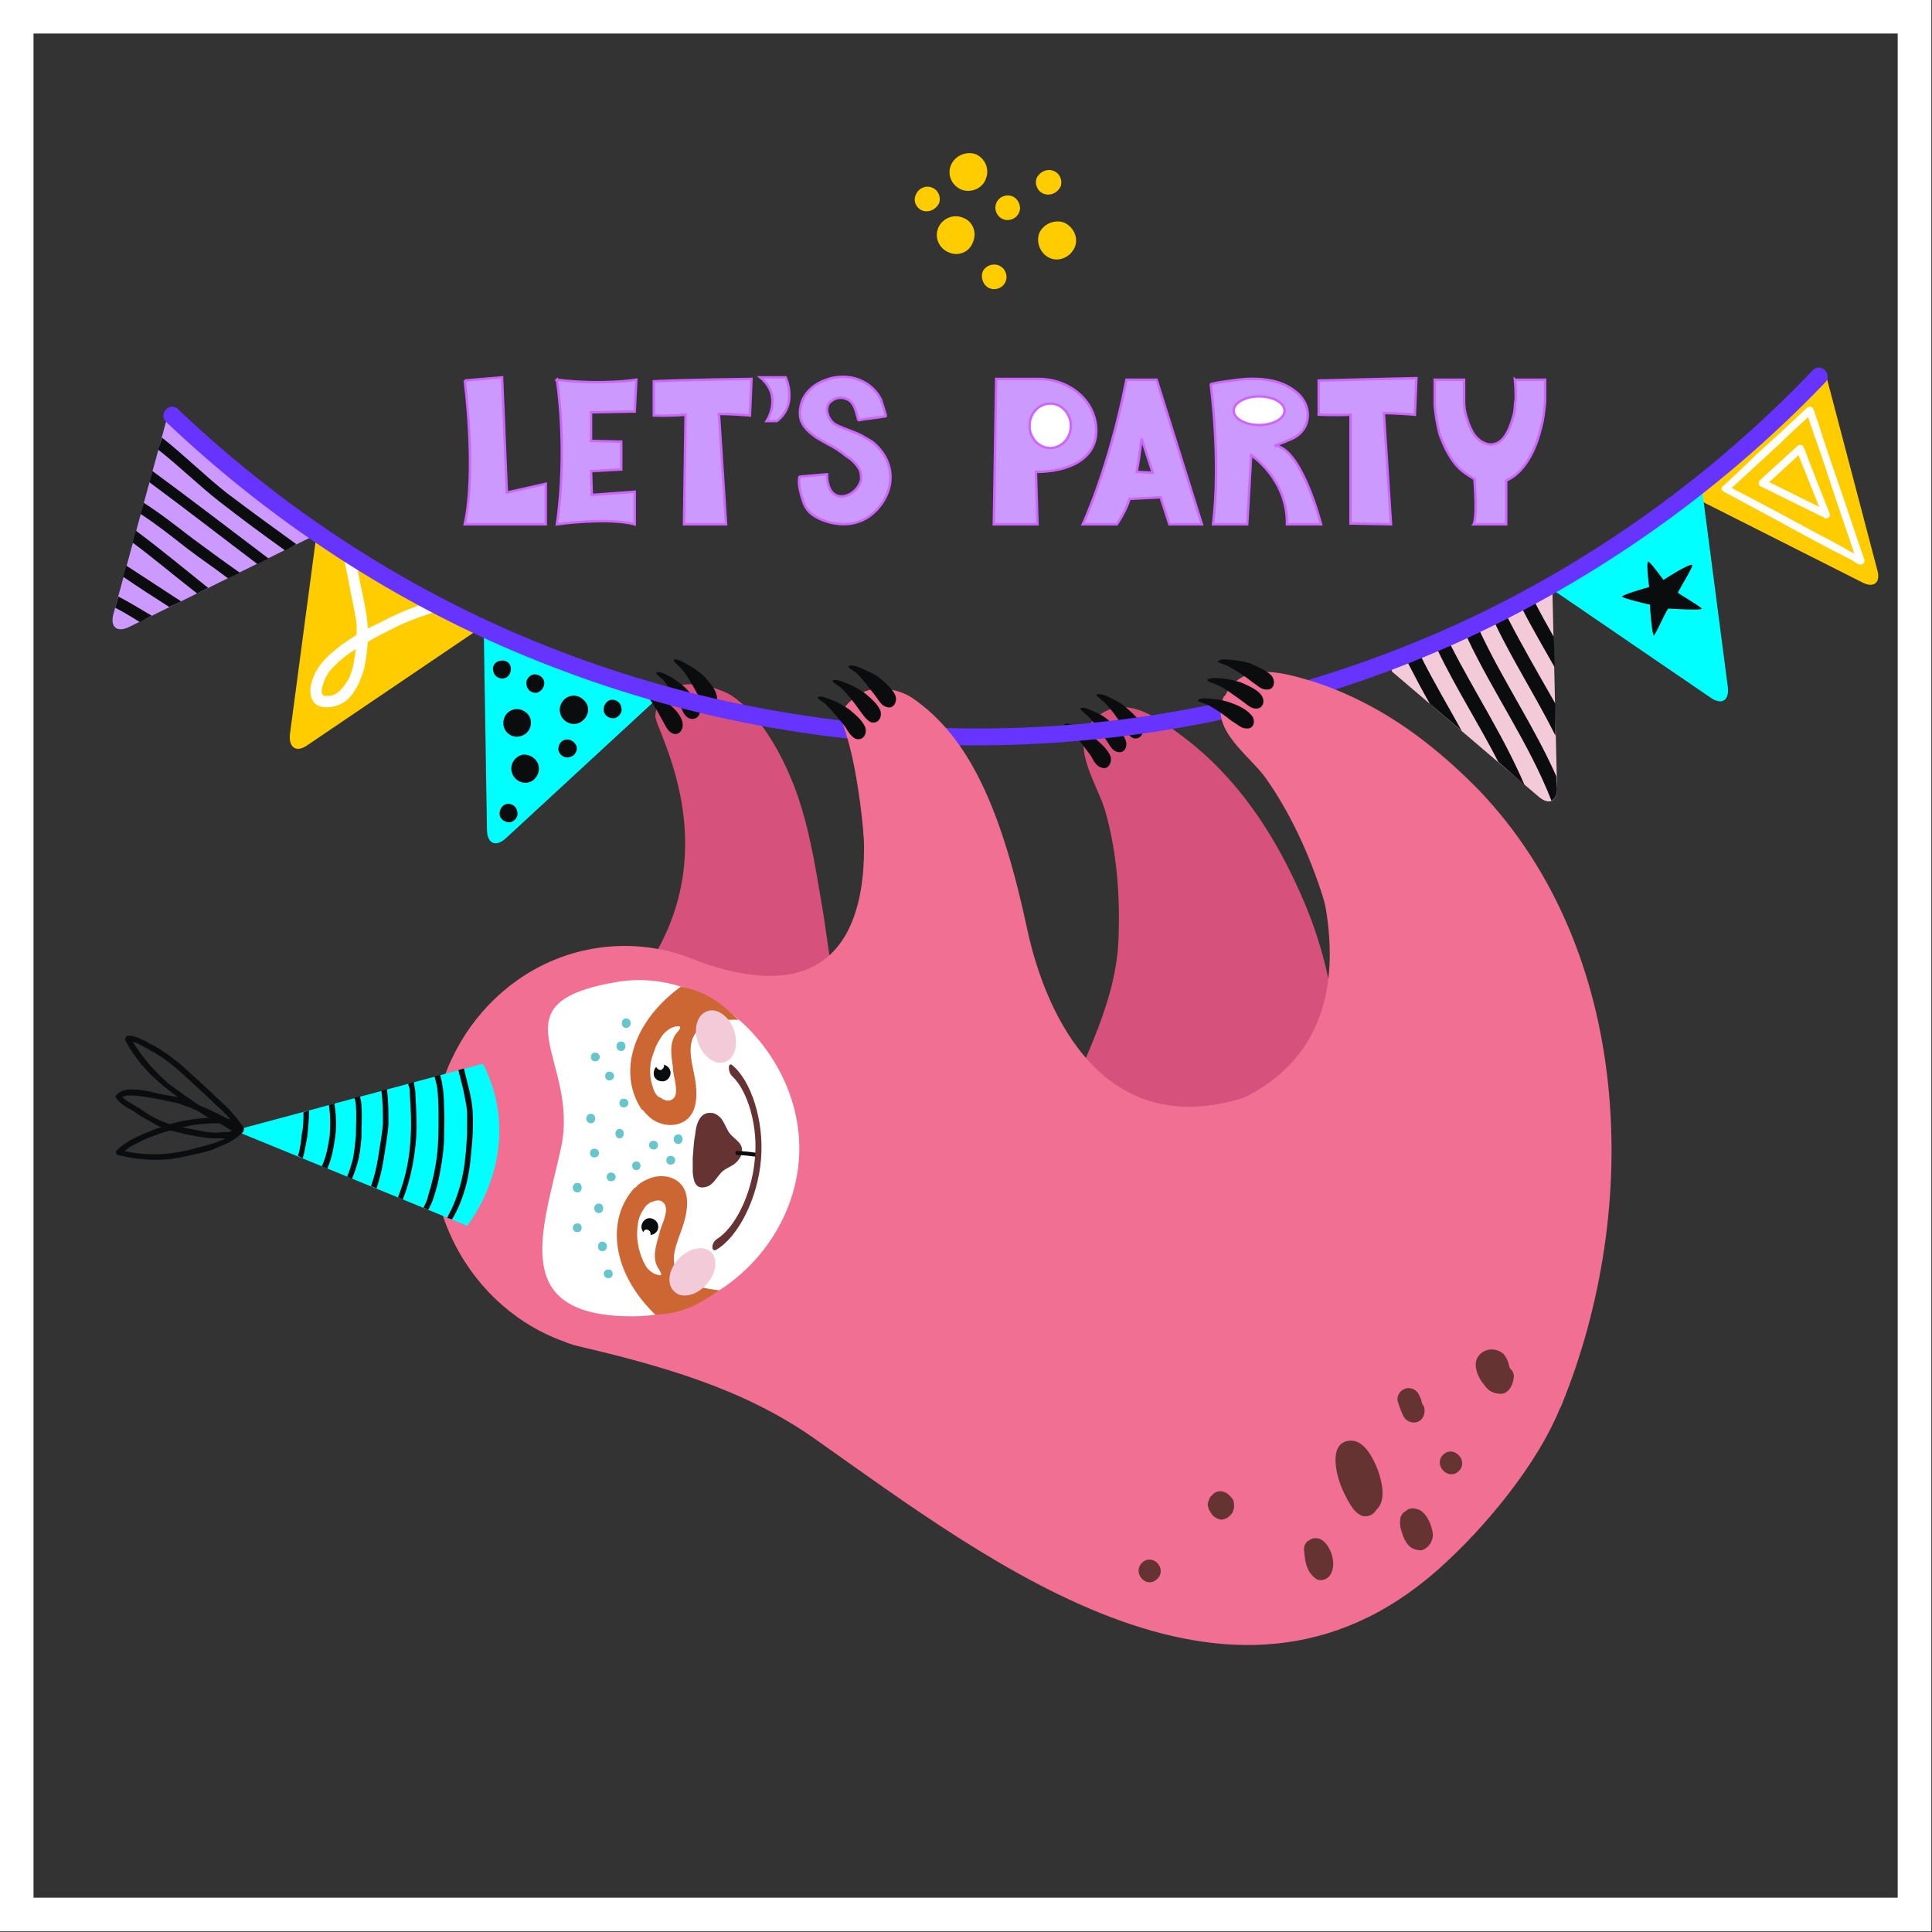 <?xml version="1.0" encoding="UTF-8"?>
<!DOCTYPE svg PUBLIC "-//W3C//DTD SVG 1.1//EN" "http://www.w3.org/Graphics/SVG/1.1/DTD/svg11.dtd">
<!-- Creator: CorelDRAW Home & Student X7 -->
<svg xmlns="http://www.w3.org/2000/svg" xml:space="preserve" width="2.392in" height="2.392in" version="1.1" style="shape-rendering:geometricPrecision; text-rendering:geometricPrecision; image-rendering:optimizeQuality; fill-rule:evenodd; clip-rule:evenodd"
viewBox="0 0 2432 2432"
 xmlns:xlink="http://www.w3.org/1999/xlink">
 <rect x="0" y="0" width="2432" height="2432" fill="#333333" stroke="none"/>
 <defs>
  <style type="text/css">
   <![CDATA[
    .str2 {stroke:white;stroke-width:42.36}
    .str0 {stroke:#663333;stroke-width:3.05}
    .str1 {stroke:#CC66FF;stroke-width:3.05}
    .fil13 {fill:none}
    .fil12 {fill:white}
    .fil4 {fill:aqua;fill-rule:nonzero}
    .fil3 {fill:#0A0C0E;fill-rule:nonzero}
    .fil10 {fill:#663333;fill-rule:nonzero}
    .fil7 {fill:#6633FF;fill-rule:nonzero}
    .fil11 {fill:#66C6CB;fill-rule:nonzero}
    .fil9 {fill:#CC6633;fill-rule:nonzero}
    .fil5 {fill:#CC99FF;fill-rule:nonzero}
    .fil6 {fill:#D7517D;fill-rule:nonzero}
    .fil8 {fill:#F16F92;fill-rule:nonzero}
    .fil2 {fill:#F3CAD8;fill-rule:nonzero}
    .fil0 {fill:#FFCC00;fill-rule:nonzero}
    .fil1 {fill:white;fill-rule:nonzero}
   ]]>
  </style>
 </defs>
 <g id="Layer_x0020_1">
  <g id="_451022280">
   <g>
    <path class="fil0" d="M1181 287c-5,12 1,26 14,31 12,5 26,-1 30,-14 5,-12 -1,-26 -13,-30 -12,-5 -26,1 -31,13z"/>
    <path class="fil0" d="M1197 208c-5,12 1,26 14,31 12,4 26,-2 30,-14 5,-12 -1,-26 -13,-31 -12,-4 -26,2 -31,14z"/>
    <path class="fil0" d="M1308 294c-4,12 2,26 14,31 12,5 26,-2 31,-14 5,-12 -2,-26 -14,-31 -12,-4 -26,2 -31,14z"/>
    <path class="fil0" d="M1254 256c-3,8 1,17 9,20 8,3 17,-1 20,-9 3,-7 -1,-17 -9,-20 -8,-3 -17,1 -20,9z"/>
    <path class="fil0" d="M1305 224c-3,8 1,17 9,20 8,3 17,-1 21,-9 3,-8 -1,-17 -9,-20 -8,-3 -17,1 -21,9z"/>
    <path class="fil0" d="M1237 342c-3,8 1,18 9,21 8,3 17,-1 20,-9 3,-8 -1,-17 -9,-20 -8,-3 -17,1 -20,8z"/>
    <path class="fil0" d="M1153 245c-4,7 0,17 8,20 8,3 17,-1 21,-9 3,-8 -1,-17 -9,-20 -8,-3 -17,1 -20,9z"/>
    <path class="fil0" d="M2128 624c-15,-7 75,-37 170,-154l65 247c5,16 -4,24 -19,16l-216 -109z"/>
    <path class="fil1" d="M2333 693c0,1 0,2 1,4 -19,-11 -38,-21 -57,-31 -31,-17 -63,-34 -94,-50 -1,-1 -2,-1 -3,-2 20,-18 40,-37 60,-55 12,-12 24,-23 36,-34 7,21 15,43 22,64 11,34 23,69 35,104zm-58 -180c-21,20 -43,40 -65,60 -13,13 -27,26 -41,39 -1,0 -2,2 -2,3 0,1 1,3 3,4 22,12 45,24 67,36 31,17 62,34 94,50 3,2 6,4 8,5 4,2 9,-1 8,-5 -8,-23 -16,-47 -24,-71 -12,-35 -24,-69 -35,-104 -2,-5 -3,-10 -5,-14 -1,-4 -5,-5 -8,-3z"/>
    <path class="fil1" d="M2227 607c12,-11 25,-23 37,-34 9,22 17,43 26,65 -21,-10 -42,-21 -63,-31zm36 -46c-16,15 -32,29 -48,44 -1,1 -1,2 -1,3 0,1 0,3 2,4 26,13 53,26 79,39 1,0 1,0 1,1 5,2 9,-2 7,-6 -11,-28 -22,-55 -32,-82 -1,-1 -1,-1 -1,-2 -1,-2 -5,-3 -7,-1z"/>
    <path class="fil2" d="M1753 846c-13,-11 82,-18 201,-109l6 255c0,17 -10,22 -23,11l-184 -157z"/>
    <path class="fil3" d="M1953 1008c4,-2 7,-7 7,-16l-1 -15c-28,-63 -67,-120 -96,-182 -5,3 -11,5 -16,8 33,70 78,133 106,205z"/>
    <path class="fil3" d="M1958 926l0 -40c-21,-37 -42,-73 -61,-110 -5,3 -10,6 -15,9 23,48 52,93 76,141z"/>
    <path class="fil3" d="M1957 840l-1 -38c-9,-16 -18,-32 -26,-48 -5,4 -10,7 -15,10 13,26 28,51 42,76z"/>
    <path class="fil3" d="M1826 812c-6,3 -11,5 -16,7 23,48 52,93 76,140l33 29c-26,-61 -63,-117 -93,-176z"/>
    <path class="fil3" d="M1789 827c-7,3 -12,5 -17,7 9,17 18,35 28,52l40 34c-17,-31 -35,-61 -51,-93z"/>
    <path class="fil4" d="M1954 742c-14,-9 79,-27 188,-130l33 253c2,17 -8,23 -22,13l-199 -136z"/>
    <path class="fil3" d="M2130 711c-5,-1 -33,17 -36,19 -1,-1 -15,-21 -19,-23 -3,-1 0,26 1,32 -1,0 -35,10 -34,12 0,2 33,10 35,10 0,8 3,40 5,39 5,-7 13,-27 18,-34 0,0 44,3 42,0 -2,-3 -28,-18 -30,-20 3,-6 21,-35 18,-35z"/>
    <path class="fil4" d="M609 794c0,-18 70,51 223,81l-195 180c-13,12 -24,7 -24,-11l-4 -250z"/>
    <path class="fil3" d="M647 893c-9,2 -15,11 -13,21 2,9 11,15 20,13 10,-2 16,-11 14,-21 -2,-9 -12,-15 -21,-13z"/>
    <path class="fil3" d="M719 876c-10,2 -16,12 -14,21 2,10 12,16 21,14 9,-2 16,-12 14,-21 -2,-9 -12,-16 -21,-14z"/>
    <path class="fil3" d="M658 950c-10,2 -16,12 -14,21 2,10 12,16 21,14 9,-2 15,-12 13,-21 -2,-9 -11,-15 -20,-14z"/>
    <path class="fil3" d="M712 931c-6,1 -10,7 -9,14 2,6 8,10 14,8 6,-1 10,-7 9,-13 -2,-6 -8,-10 -14,-9z"/>
    <path class="fil3" d="M769 881c-6,1 -10,8 -9,14 1,6 7,10 14,9 6,-2 10,-8 8,-14 -1,-6 -7,-10 -13,-9z"/>
    <path class="fil3" d="M629 832c-6,1 -10,7 -8,13 1,6 7,10 13,9 6,-1 10,-7 9,-14 -1,-6 -7,-10 -14,-8z"/>
    <path class="fil3" d="M638 1012c-6,1 -10,8 -9,14 1,6 8,10 14,9 6,-2 10,-8 8,-14 -1,-6 -7,-10 -13,-9z"/>
    <path class="fil3" d="M671 849c-6,2 -10,8 -8,14 1,6 7,10 13,9 6,-2 10,-8 9,-14 -1,-6 -8,-10 -14,-9z"/>
    <path class="fil0" d="M398 676c2,-18 62,61 209,113l-220 149c-14,10 -24,3 -22,-14l33 -248z"/>
    <path class="fil1" d="M446 830c-1,8 -3,15 -6,22 -2,5 -6,11 -10,15 -4,5 -9,8 -15,9 -2,0 -3,0 -5,0 0,0 -1,0 -1,0 -1,0 -1,0 -2,0l0 0c0,0 0,0 0,0 0,-1 0,-1 0,-1 -1,0 -1,0 -1,0 0,-1 0,-1 0,-1 0,0 -1,0 -1,-1 0,1 1,1 1,1 0,0 -1,-1 -1,-2 0,0 0,-1 0,-1 0,-1 0,-2 0,-2 0,-2 1,-5 2,-8 1,-5 4,-10 7,-15 10,-12 21,-21 34,-29 -1,4 -1,9 -2,13zm3 -43c0,4 0,8 0,12 -6,4 -12,8 -18,12 -13,10 -28,22 -35,38 -5,11 -9,26 0,36 5,5 13,6 20,5 8,-1 15,-4 21,-9 11,-10 17,-25 21,-38 3,-12 4,-24 5,-35 13,-8 28,-15 42,-22 16,-7 33,-13 50,-18 -7,-3 -13,-6 -19,-9 -20,7 -40,15 -58,25 -5,2 -10,5 -15,7 -1,-18 -5,-36 -9,-54 -2,-10 -4,-21 -6,-31 -6,-4 -12,-8 -17,-12 3,12 5,25 8,38 3,19 8,37 10,55z"/>
    <path class="fil3" d="M406 874c-1,0 -1,0 -1,-1 0,1 0,1 1,1z"/>
    <path class="fil5" d="M209 531c5,-17 53,69 191,141l-237 117c-16,8 -25,0 -20,-17l66 -241z"/>
    <path class="fil3" d="M359 693l14 -8c-29,-21 -58,-42 -87,-64 -28,-22 -54,-48 -82,-70l-5 15c27,21 51,45 78,66 27,21 54,41 82,61z"/>
    <path class="fil3" d="M338 703c-49,-37 -97,-74 -146,-110l-4 14c46,34 91,69 136,103l14 -7z"/>
    <path class="fil3" d="M235 690c17,13 35,25 52,38l15 -7c-20,-14 -39,-28 -58,-42 -21,-16 -41,-32 -63,-46l-4 14c20,13 39,28 58,43z"/>
    <path class="fil3" d="M262 740c-30,-24 -60,-49 -91,-72l-4 15c28,21 54,43 81,64l14 -7z"/>
    <path class="fil3" d="M228 757c-23,-15 -46,-30 -69,-45l-4 14c19,13 39,26 58,38l15 -7z"/>
    <path class="fil3" d="M191 775c-14,-8 -28,-17 -42,-24l-4 14c10,5 21,12 31,18l15 -8z"/>
    <path class="fil6" d="M825 901c-2,14 84,150 2,296 -11,20 -24,39 -36,58 -14,23 -29,46 -41,70 -31,63 -92,164 -10,216 45,29 111,40 165,22 62,-20 381,-118 325,-117 -175,1 -177,-206 -196,-310 -8,-48 -16,-97 -33,-143 -16,-42 -43,-93 -81,-118 -17,-10 -52,-19 -71,-10 -15,8 -23,21 -24,36z"/>
    <path class="fil3" d="M857 841c8,9 14,20 20,31 4,6 6,13 12,16 9,5 16,-5 13,-13 -2,-9 -10,-17 -16,-24 -6,-5 -12,-10 -18,-13 -4,-2 -17,-11 -20,-7 -1,1 7,8 9,10z"/>
    <path class="fil3" d="M835 856c8,10 14,21 21,32 3,6 5,13 11,16 10,4 16,-5 14,-13 -3,-9 -11,-17 -17,-24 -5,-5 -12,-10 -18,-14 -3,-1 -16,-10 -20,-6 -1,1 8,8 9,9z"/>
    <path class="fil3" d="M814 875c8,10 14,21 20,32 3,5 6,13 12,16 9,4 15,-5 13,-14 -2,-9 -10,-17 -17,-23 -5,-6 -11,-10 -18,-14 -3,-2 -16,-10 -19,-7 -1,1 7,8 9,10z"/>
    <path class="fil6" d="M1377 906c-32,31 4,80 14,114 15,52 19,107 17,161 -3,90 -54,168 -82,251 -8,22 -13,46 -12,71 2,40 32,53 67,54 81,2 36,396 94,332 46,-52 88,-109 119,-170 37,-73 60,-156 77,-236 25,-119 17,-244 -33,-356 -25,-57 -57,-111 -100,-156 -16,-17 -33,-32 -52,-46 -34,-26 -74,-52 -108,-20 0,1 -1,1 -1,1z"/>
    <path class="fil3" d="M1390 884c9,9 16,19 23,30 4,5 7,12 13,15 9,3 15,-6 12,-14 -3,-9 -12,-17 -19,-23 -5,-5 -12,-9 -18,-12 -4,-2 -17,-9 -21,-5 0,1 8,7 10,9z"/>
    <path class="fil3" d="M1369 901c9,9 16,20 23,30 4,5 7,13 13,15 10,4 15,-6 12,-14 -3,-9 -11,-16 -18,-22 -6,-6 -12,-10 -19,-13 -3,-1 -17,-9 -20,-5 -1,1 8,8 9,9z"/>
    <path class="fil3" d="M1349 921c9,9 16,20 24,30 3,5 6,13 13,15 9,4 14,-6 12,-14 -4,-9 -12,-16 -19,-22 -6,-5 -12,-9 -19,-13 -3,-1 -17,-9 -20,-5 -1,1 8,8 9,9z"/>
    <path class="fil7" d="M224 515c144,137 314,244 500,312 179,66 371,96 562,89 191,-7 380,-53 554,-133 166,-77 316,-185 442,-317 10,-10 25,5 16,15 -137,143 -302,258 -484,337 -175,76 -365,116 -556,120 -191,4 -382,-29 -561,-98 -181,-69 -347,-175 -488,-309 -10,-10 5,-26 15,-16z"/>
    <path class="fil8" d="M1669 1144c42,256 -198,267 -236,268 -16,0 -35,-1 -52,-5 -37,-9 -70,-30 -95,-59 -12,-14 -129,-384 -208,-372 0,0 79,346 -215,228 -45,-18 12,228 -1,275 -26,95 -236,191 -136,215 105,25 208,53 298,116 227,160 537,402 798,155 56,-52 125,-137 148,-210 15,-47 27,-102 28,-151 1,-40 0,-83 -9,-122 -17,-74 -103,-153 -170,-190 -63,-34 -161,-214 -150,-148z"/>
    <path class="fil8" d="M1060 909c28,73 33,214 30,231 -9,45 -25,85 -47,125 -14,22 -28,46 -38,70 -29,64 -85,169 -2,217 47,27 113,35 166,15 61,-23 453,-204 399,-186 -179,58 -251,-104 -274,-207 -33,-156 -74,-246 -145,-295 -16,-11 -44,-17 -64,-7 -13,8 -31,22 -25,37z"/>
    <path class="fil3" d="M1078 847c9,9 16,19 24,29 4,5 7,12 14,14 9,3 14,-7 11,-15 -4,-8 -12,-15 -19,-21 -6,-5 -13,-8 -20,-11 -3,-2 -17,-8 -20,-4 -1,1 8,7 10,8z"/>
    <path class="fil3" d="M1058 865c9,9 17,19 24,29 4,5 8,12 14,15 10,3 15,-7 12,-15 -4,-9 -13,-16 -20,-22 -6,-4 -13,-8 -20,-11 -3,-1 -17,-8 -20,-4 -1,1 8,7 10,8z"/>
    <path class="fil3" d="M1039 886c9,9 17,19 25,29 3,5 7,12 13,15 10,3 15,-7 12,-15 -4,-9 -13,-16 -20,-22 -6,-4 -12,-8 -20,-11 -3,-1 -17,-8 -20,-4 -1,1 9,7 10,8z"/>
    <path class="fil8" d="M1541 876c-20,41 31,74 52,103 31,44 54,94 71,146 27,85 6,175 7,263 0,24 4,49 13,71 15,37 48,39 81,28 77,-25 168,361 201,281 101,-248 89,-571 -104,-773 -43,-44 -92,-84 -148,-112 -20,-10 -41,-19 -64,-26 -40,-12 -87,-24 -108,19 0,0 -1,0 -1,0z"/>
    <path class="fil3" d="M1545 838c11,6 22,13 32,21 5,3 10,9 17,9 10,1 12,-10 7,-17 -6,-7 -17,-11 -25,-15 -7,-3 -15,-4 -22,-5 -4,0 -19,-3 -21,2 0,1 10,4 12,5z"/>
    <path class="fil3" d="M1532 862c11,5 21,13 31,20 6,4 11,10 18,10 10,0 12,-11 6,-18 -6,-7 -16,-11 -25,-15 -7,-2 -14,-4 -22,-5 -3,0 -19,-2 -20,2 -1,2 10,5 12,6z"/>
    <path class="fil3" d="M1520 887c11,6 21,13 31,21 6,3 11,9 18,9 10,1 12,-11 6,-17 -6,-7 -16,-12 -25,-15 -7,-3 -14,-4 -22,-5 -3,0 -19,-3 -20,2 -1,1 10,4 12,5z"/>
    <path class="fil8" d="M776 1191c134,-6 248,104 255,245 6,141 -98,260 -232,266 -135,6 -249,-104 -255,-245 -6,-141 98,-260 232,-266z"/>
    <path class="fil1" d="M777 1236c115,-19 224,85 229,201 5,116 -94,220 -210,220 -156,0 -113,-107 -90,-211 25,-113 -89,-183 71,-210z"/>
    <path class="fil9" d="M799 1495c-36,39 -30,106 26,160 35,-2 51,-11 81,-31 -1,1 -27,-4 -30,-5 -9,-3 -19,-10 -24,-19 -11,-19 5,-44 10,-65 5,-19 6,-43 -16,-52 -10,-4 -22,-3 -32,2 -5,2 -11,6 -14,10 0,0 0,0 -1,0z"/>
    <path class="fil1" d="M821 1513c-2,0 -3,1 -4,2 -4,2 -6,6 -8,9 -6,9 -7,20 -7,31 0,5 1,11 2,16 2,7 4,14 8,21 3,6 10,12 17,13 7,2 1,-6 0,-8 -9,-13 -3,-30 1,-44 1,-6 4,-12 6,-18 2,-7 5,-17 -2,-22 -3,-3 -9,-2 -13,0z"/>
    <path class="fil3" d="M821 1534c6,2 9,8 7,14 -2,5 -8,8 -14,6 -5,-2 -8,-8 -6,-13 2,-6 8,-9 13,-7z"/>
    <path class="fil1" d="M815 1548c3,1 4,3 4,6 -1,2 -4,4 -6,3 -3,-1 -4,-3 -3,-6 0,-2 3,-4 5,-3z"/>
    <path class="fil9" d="M809 1397c3,4 8,9 12,12 9,6 21,9 32,6 23,-6 25,-30 23,-49 -2,-21 -14,-48 0,-66 5,-8 16,-13 25,-15 4,-1 28,-2 29,-1 -26,-24 -40,-35 -73,-42 -63,46 -79,111 -49,155 0,0 0,0 1,0z"/>
    <path class="fil1" d="M832 1382c-1,0 -2,-1 -4,-2 -3,-3 -5,-7 -6,-11 -4,-10 -4,-21 -3,-31 1,-5 3,-11 5,-16 2,-7 6,-13 10,-19 5,-6 12,-11 19,-11 7,-1 1,6 -1,8 -10,12 -7,29 -5,43 0,7 2,13 3,19 1,7 3,18 -4,22 -5,3 -10,1 -14,-2z"/>
    <path class="fil3" d="M836 1361c5,-1 9,-7 8,-12 -1,-6 -7,-10 -13,-9 -5,1 -9,7 -8,13 1,6 7,9 13,8z"/>
    <path class="fil1" d="M832 1347c2,-1 4,-3 4,-6 -1,-2 -3,-4 -6,-4 -2,1 -4,3 -4,6 1,2 3,4 6,4z"/>
    <path class="fil10" d="M897 1401c-1,0 -1,0 -1,0 -16,-2 -20,16 -21,28 -2,9 -2,19 -3,28 0,6 0,12 0,19 1,10 3,22 17,18 9,-2 14,-14 21,-20 5,-4 12,-6 17,-11 4,-4 8,-10 7,-16 0,-9 -11,-14 -16,-21 -4,-6 -6,-13 -11,-19 -3,-3 -6,-5 -10,-6z"/>
    <path class="fil3" d="M928 1454c8,0 15,1 23,2 3,1 4,-4 0,-5 -7,-1 -15,-2 -23,-2 -3,-1 -3,4 0,5z"/>
    <path class="fil2" d="M890 1273c12,-5 28,6 34,24 6,18 1,36 -12,40 -12,4 -27,-7 -33,-24 -7,-18 -1,-36 11,-40z"/>
    <path class="fil2" d="M895 1576c9,9 7,27 -6,41 -12,14 -31,18 -40,9 -10,-9 -8,-27 5,-41 13,-14 31,-18 41,-9z"/>
    <path class="fil4" d="M295 1423l293 120c0,0 76,-93 20,-204l-313 84z"/>
    <path class="fil3" d="M422 1431c2,-14 1,-28 -1,-42l-7 2c2,13 2,26 1,39 -2,12 -4,26 -10,38l7 3c6,-13 8,-27 10,-40z"/>
    <path class="fil3" d="M450 1464c3,-10 4,-21 5,-32 0,-13 1,-27 0,-40 0,-4 -1,-8 -2,-12l-7 2c1,3 2,6 2,10 1,12 0,25 0,38 -1,10 -2,20 -4,30 -2,7 -4,14 -7,21l6 3c3,-7 5,-13 7,-20z"/>
    <path class="fil3" d="M483 1459c2,-14 5,-29 6,-44 0,-15 0,-29 -2,-44l-7 2c2,14 2,28 2,41 -1,15 -4,29 -6,43 -2,13 -5,25 -9,36l7 3c4,-12 7,-24 9,-37z"/>
    <path class="fil3" d="M524 1431c1,-17 0,-34 -1,-51 0,-3 0,-7 -1,-11 0,-2 -1,-4 -1,-7l-7 2c0,1 0,3 1,4 1,4 1,7 1,11 1,17 2,33 1,50 -1,27 -6,53 -16,78l6 3c10,-25 15,-52 17,-79z"/>
    <path class="fil3" d="M551 1490c4,-18 7,-36 8,-54 0,-14 1,-28 0,-42 0,-13 -1,-27 -5,-41l-7 2c1,4 2,8 3,12 2,13 2,27 2,41 0,16 0,31 -2,47 -2,17 -6,34 -11,50 -1,5 -3,10 -6,15l6 3c6,-10 9,-22 12,-33z"/>
    <path class="fil3" d="M577 1347c2,8 4,16 6,24 2,10 4,19 5,28 0,10 0,19 0,28 -1,17 -2,33 -5,49 -3,16 -8,32 -15,47 -2,3 -3,6 -5,10l6 2c15,-25 22,-54 24,-83 2,-17 3,-35 2,-53 -1,-18 -7,-36 -11,-54l-7 2z"/>
    <path class="fil3" d="M387 1430c1,-11 2,-22 2,-32l-7 2c0,9 0,18 -2,27 -1,9 -2,19 -5,28l6 3c3,-9 4,-19 6,-28z"/>
    <path class="fil3" d="M169 1312c3,1 6,2 9,4 6,3 12,7 18,10 17,10 31,23 45,36 11,10 22,20 32,30 6,5 12,11 17,17 -2,0 -3,-1 -4,-1 -10,-5 -19,-10 -29,-14 -2,-1 -5,-2 -7,-3 -13,-9 -26,-18 -39,-28 -17,-15 -32,-32 -44,-52 1,1 2,1 2,1zm90 130c-7,2 -15,4 -23,6 -8,2 -16,3 -23,4 -19,2 -38,1 -56,-3 4,-4 9,-7 14,-9 7,-4 14,-7 22,-10 7,-3 14,-5 21,-7 6,1 12,3 17,4 12,3 25,5 37,6 5,0 10,0 16,0 -8,4 -17,7 -25,9zm17 -28c6,3 11,7 17,10 -1,0 -1,0 -2,0 -1,0 -3,1 -4,1 -2,0 -4,0 -5,0 -8,1 -15,1 -22,0 -10,-2 -21,-4 -31,-6 5,-1 10,-2 15,-3 10,-1 19,-2 28,-2 1,0 3,0 4,0zm-92 -13c-3,-2 -6,-4 -8,-6 -3,-1 -6,-3 -9,-5 -4,-2 -9,-5 -13,-9 1,0 1,0 1,0 -1,0 0,-1 0,-1 1,0 2,0 2,0 2,-1 3,-1 4,-1 1,0 3,0 4,0 7,0 13,1 19,2 6,1 12,2 18,3 8,2 15,3 23,5 7,3 14,5 21,8 6,3 11,7 17,10 0,0 0,0 0,0 -15,1 -31,3 -45,7 -1,0 -3,1 -4,1 -10,-3 -21,-8 -30,-14zm-26 -91c15,29 39,52 66,71 -6,-1 -12,-2 -18,-3 -10,-2 -20,-5 -30,-6 -10,-1 -22,-2 -29,6 -2,1 -2,3 -1,4 5,7 13,12 21,16 7,5 13,9 21,13 5,3 10,6 15,8 -8,2 -16,6 -24,9 -11,5 -23,11 -32,20 -2,2 -1,5 2,6 16,4 32,6 48,6 16,0 32,-3 48,-7 11,-2 22,-5 32,-10 11,-4 21,-10 29,-18 1,-2 1,-3 1,-5 -5,-8 -12,-16 -18,-23 -7,-7 -14,-13 -21,-20 -14,-13 -29,-27 -44,-40 -6,-4 -11,-9 -18,-13 -5,-4 -11,-7 -17,-10 -4,-3 -9,-5 -14,-7 -4,-2 -10,-4 -15,-3 -2,1 -3,4 -2,6z"/>
    <path class="fil10 str0" d="M1701 1815c-24,0 -19,30 -15,45 3,10 7,19 12,28 4,7 9,16 18,19 7,1 12,-2 15,-7 13,-11 7,-35 2,-49 -5,-13 -16,-36 -32,-36z"/>
    <path class="fil10 str0" d="M1786 1902c-5,-2 -11,-3 -15,1 -4,2 -7,6 -7,11 -1,7 2,14 4,20 4,10 10,16 21,16 5,-1 11,-7 12,-12 2,-4 1,-9 0,-13 -2,-8 -7,-19 -15,-23z"/>
    <path class="fil10 str0" d="M1666 1942c-5,-5 -13,-6 -18,-1 0,0 -1,0 -1,0 -2,2 -4,5 -4,9 1,13 2,26 13,35 5,5 14,2 17,-3 8,-12 2,-31 -7,-40z"/>
    <path class="fil10 str0" d="M1771 1749c-6,1 -12,8 -10,15 2,6 4,12 7,18 3,6 11,9 17,6 6,-3 8,-11 6,-17 -1,-1 -1,-2 -2,-3 0,0 -1,-3 -1,-3 0,-2 -1,-4 -2,-6 -2,-6 -7,-11 -15,-10z"/>
    <path class="fil10 str0" d="M1818 1832c-12,11 5,30 17,19 12,-11 -5,-30 -17,-19z"/>
    <path class="fil10 str0" d="M1546 1883c-5,-5 -13,-6 -18,-1 -1,1 -2,2 -3,3 -1,2 -2,3 -2,5 -2,3 -1,6 0,9 2,4 4,8 8,10 3,2 6,3 9,2 4,-1 6,-3 8,-5 2,-2 3,-4 3,-6 1,-1 1,-2 1,-4 0,-3 0,-3 -1,-7 -1,-2 -3,-4 -5,-6z"/>
    <path class="fil10 str0" d="M1439 1968c-12,11 4,30 16,19 13,-11 -4,-30 -16,-19z"/>
    <path class="fil10 str0" d="M1892 1706c-7,-7 -19,-8 -27,-1 -12,10 -3,29 5,38 5,7 11,10 20,10 9,-1 13,-11 14,-19 1,-4 -2,-9 -5,-11 -1,-6 -3,-12 -7,-17z"/>
    <path class="fil10" d="M922 1355c19,18 33,63 28,106 -4,43 -25,85 -48,99 -7,5 -7,17 0,13 27,-16 52,-64 56,-114 4,-49 -13,-99 -36,-118 -6,-5 -6,9 0,14z"/>
    <path class="fil11" d="M854 1428c-8,0 -8,12 0,12 7,0 7,-12 0,-12z"/>
    <path class="fil11" d="M844 1455c-7,0 -7,11 0,11 8,0 8,-11 0,-11z"/>
    <path class="fil11" d="M823 1436c-8,0 -8,11 0,11 7,0 7,-11 0,-11z"/>
    <path class="fil11" d="M801 1462c-7,0 -7,11 0,11 7,0 7,-11 0,-11z"/>
    <path class="fil11" d="M780 1421c-7,0 -7,12 0,12 7,0 7,-12 0,-12z"/>
    <path class="fil11" d="M785 1383c-7,0 -7,11 0,11 8,0 8,-11 0,-11z"/>
    <path class="fil11" d="M744 1402c-8,0 -8,12 0,12 7,0 7,-12 0,-12z"/>
    <path class="fil11" d="M767 1349c-7,0 -7,11 0,11 8,0 8,-11 0,-11z"/>
    <path class="fil11" d="M782 1311c-8,0 -8,12 0,12 7,0 7,-12 0,-12z"/>
    <path class="fil11" d="M748 1446c-7,0 -7,11 0,11 8,0 8,-11 0,-11z"/>
    <path class="fil11" d="M769 1476c-7,0 -7,11 0,11 8,0 8,-11 0,-11z"/>
    <path class="fil11" d="M727 1489c-8,0 -8,12 0,12 7,0 7,-12 0,-12z"/>
    <path class="fil11" d="M754 1515c-8,0 -8,12 0,12 7,0 7,-12 0,-12z"/>
    <path class="fil11" d="M758 1563c-7,0 -7,12 0,12 8,0 8,-12 0,-12z"/>
    <path class="fil11" d="M727 1540c-8,0 -8,11 0,11 7,0 7,-11 0,-11z"/>
    <path class="fil11" d="M766 1598c-8,0 -8,11 0,11 7,0 7,-11 0,-11z"/>
    <path class="fil11" d="M749 1325c-7,0 -7,11 0,11 8,0 8,-11 0,-11z"/>
    <path class="fil11" d="M788 1282c-7,0 -7,12 0,12 8,0 8,-12 0,-12z"/>
    <path class="fil5 str1" d="M1431 594c4,-23 6,-42 6,-42l14 43 -20 -1zm41 66l41 0 -57 -182 -38 0c-22,112 -55,182 -55,182l43 0c6,-9 12,-20 16,-32l39 -2 11 34z"/>
    <path class="fil5 str1" d="M701 478c0,0 14,86 0,182 0,0 64,-9 98,0l0 -41 -54 4 -1 -30 38 -2 0 -35 -38 -1 0 -36 55 -1 2 -40c0,0 -43,7 -100,0z"/>
    <path class="fil5 str1" d="M1604 561c2,0 21,-8 23,-9 25,-12 25,-43 4,-59 -17,-14 -40,-17 -62,-16 -4,0 -45,5 -45,7 0,0 13,94 3,176l43 0 5 -87c0,0 46,30 45,87l43 0c0,0 -25,-98 -59,-99z"/>
    <path class="fil5 str1" d="M1783 476c0,0 -86,2 -123,3l0 43c0,0 21,1 40,0l0 137 51 1 -9 -140c14,0 39,2 39,2l2 -46z"/>
    <path class="fil5 str1" d="M946 477c0,0 -86,1 -123,3l0 43c0,0 21,1 40,-1l-2 138 53 0 -9 -139c14,0 39,2 39,2l2 -46z"/>
    <path class="fil5 str1" d="M1307 477c-3,0 -53,0 -53,0l-3 183 55 0c0,0 -2,-66 -2,-66 41,0 76,-16 76,-52 0,-36 -32,-65 -73,-65z"/>
    <path class="fil5 str1" d="M585 479c0,0 15,113 0,181l102 0 0 -51 -49 11 -6 -145 -47 4z"/>
    <path class="fil5 str1" d="M1907 478c1,11 1,20 1,24 -1,6 -1,12 -2,18 -4,16 -11,36 -25,39 -8,2 -16,-2 -22,-8 -6,-6 -10,-16 -13,-26 -2,-6 -3,-13 -3,-20 0,-3 0,-14 0,-27l-37 0c0,15 0,27 0,32 1,12 3,24 6,36 6,17 15,36 29,47 5,4 10,7 15,10 4,50 -1,57 -1,57l41 0 0 -55c25,-11 38,-42 44,-67 3,-11 4,-22 5,-33 0,-5 0,-15 0,-27l-38 0z"/>
    <path class="fil5 str1" d="M1080 529c0,0 0,0 0,0 12,-2 23,-3 35,-5 1,0 -6,-20 -6,-21 -12,-24 -40,-34 -66,-26 -13,4 -24,11 -31,23 -5,9 -7,22 -3,31 4,9 12,15 19,20 5,3 9,5 14,8 8,4 16,9 23,15 7,4 13,10 17,17 2,4 2,9 2,13 -3,13 -18,24 -30,20 -11,-4 -13,-18 -13,-27 0,0 -34,3 -34,3 -2,0 -1,10 -1,11 1,7 3,15 6,23 4,10 12,16 22,20 14,6 31,8 46,3 19,-6 34,-24 39,-42 6,-22 -2,-43 -20,-58 -4,-3 -10,-6 -15,-9 -10,-5 -21,-8 -31,-13 -9,-4 -16,-19 -9,-28 6,-6 14,-8 21,-5 9,3 12,13 14,22 1,1 1,3 1,5z"/>
    <path class="fil5 str1" d="M957 475l32 0c0,0 16,34 -11,55l-13 0c0,0 21,-31 -8,-55z"/>
    <ellipse class="fil12 str1" cx="1322" cy="536" rx="26" ry="28"/>
    <ellipse class="fil12 str1" cx="1585" cy="517" rx="32" ry="18"/>
   </g>
   <rect class="fil13 str2" x="21" y="21" width="2389" height="2389"/>
  </g>
 </g>
</svg>
